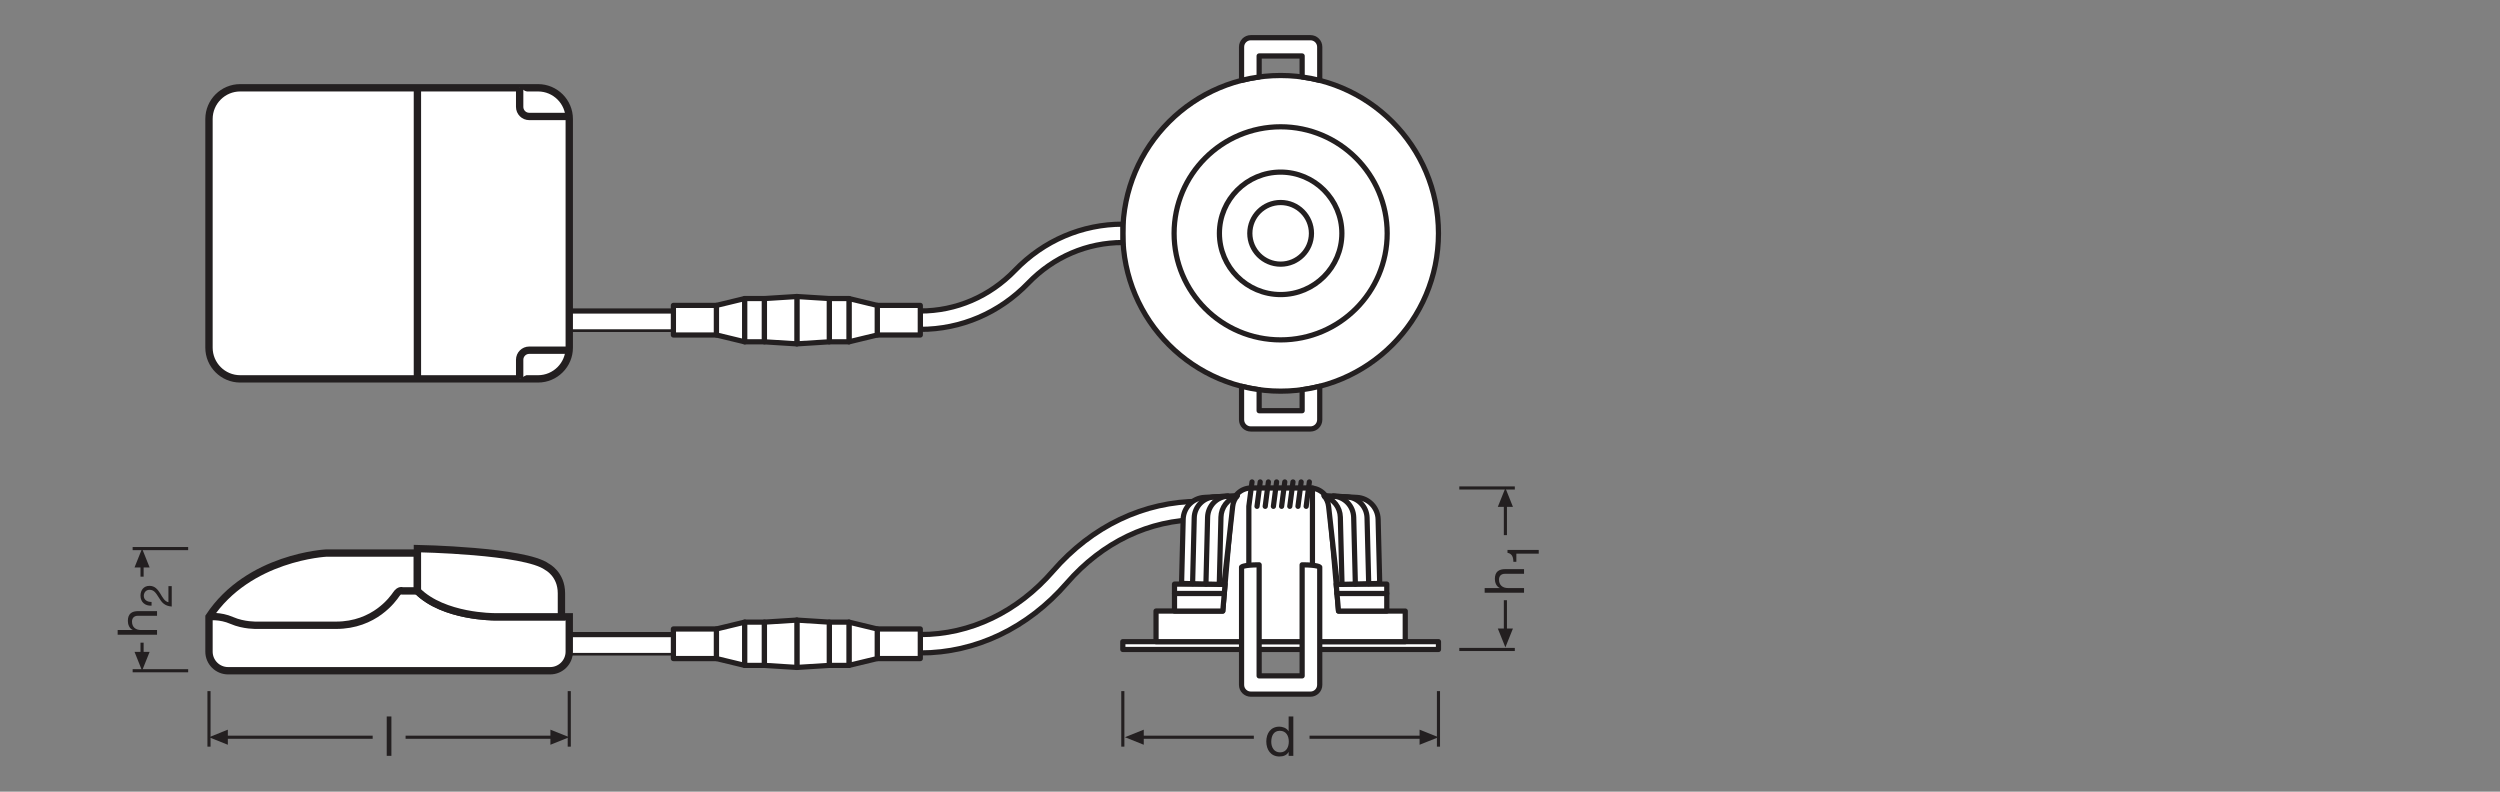<?xml version="1.0" encoding="UTF-8" standalone="no"?>
<!-- Created with Inkscape (http://www.inkscape.org/) -->

<svg
   version="1.1"
   id="svg6504"
   xml:space="preserve"
   width="453.543"
   height="143.623"
   viewBox="0 0 453.543 143.623"
   sodipodi:docname="PG_DAM_WORKFLOW-221788_SP_ADJ_P_8W_PS_DIM_IP20_ml_k_02.svg"
   inkscape:version="1.1 (c4e8f9e, 2021-05-24)"
   xmlns:inkscape="http://www.inkscape.org/namespaces/inkscape"
   xmlns:sodipodi="http://sodipodi.sourceforge.net/DTD/sodipodi-0.dtd"
   xmlns="http://www.w3.org/2000/svg"
   xmlns:svg="http://www.w3.org/2000/svg"><rect x="0" y="0" width="453.543" height="143.623" fill="#808080" stroke="none"/><defs
     id="defs6508"><clipPath
       clipPathUnits="userSpaceOnUse"
       id="clipPath6518"><path
         d="M 0,107.717 H 340.157 V 0 H 0 Z"
         id="path6516" /></clipPath><clipPath
       clipPathUnits="userSpaceOnUse"
       id="clipPath6914"><path
         d="M 0,107.717 H 340.157 V 0 H 0 Z"
         id="path6912" /></clipPath></defs><sodipodi:namedview
     id="namedview6506"
     pagecolor="#ffffff"
     bordercolor="#666666"
     borderopacity="1.0"
     inkscape:pageshadow="2"
     inkscape:pageopacity="0.0"
     inkscape:pagecheckerboard="0"
     showgrid="false"
     inkscape:zoom="3.1860288"
     inkscape:cx="226.77133"
     inkscape:cy="71.719376"
     inkscape:window-width="1658"
     inkscape:window-height="1035"
     inkscape:window-x="0"
     inkscape:window-y="23"
     inkscape:window-maximized="0"
     inkscape:current-layer="g6510" /><g
     id="g6510"
     inkscape:groupmode="layer"
     inkscape:label="PG_DAM_WORKFLOW-221788_SP_ADJ_P_8W_PS_DIM_IP20_ml_k_02"
     transform="matrix(1.333,0,0,-1.333,0,143.623)"><g
       id="g6512"><g
         id="g6514"
         clip-path="url(#clipPath6518)"><g
           id="g6520"
           transform="translate(125.25,18.881)"><path
             d="m 0,0 v 2.5 c 6.807,0 13.216,3.067 18.048,8.637 5.315,6.125 12.395,9.498 19.937,9.498 v -2.5 C 31.179,18.135 24.77,15.067 19.937,9.498 14.623,3.373 7.542,0 0,0"
             style="fill:#ffffff;fill-opacity:1;fill-rule:nonzero;stroke:none"
             id="path6522" /></g><g
           id="g6524"
           transform="translate(125.25,18.881)"><path
             d="m 0,0 v 2.5 c 6.807,0 13.216,3.067 18.048,8.637 5.315,6.125 12.395,9.498 19.937,9.498 v -2.5 C 31.179,18.135 24.77,15.067 19.937,9.498 14.623,3.373 7.542,0 0,0 Z"
             style="fill:none;stroke:#231f20;stroke-width:0.709;stroke-linecap:butt;stroke-linejoin:miter;stroke-miterlimit:10;stroke-dasharray:none;stroke-opacity:1"
             id="path6526" /></g><g
           id="g6528"
           transform="translate(178.486,75.988)"><path
             d="m 0,0 c 0,2.317 -1.878,4.194 -4.194,4.194 -2.317,0 -4.195,-1.877 -4.195,-4.194 0,-2.316 1.878,-4.194 4.195,-4.194 C -1.878,-4.194 0,-2.316 0,0"
             style="fill:#ffffff;fill-opacity:1;fill-rule:nonzero;stroke:none"
             id="path6530" /></g><g
           id="g6532"
           transform="translate(206.162,41.333)"><path
             d="M 0,0 H -7.557 M 0,-21.979 h -7.557"
             style="fill:none;stroke:#231f20;stroke-width:0.425;stroke-linecap:butt;stroke-linejoin:miter;stroke-miterlimit:3.864;stroke-dasharray:none;stroke-opacity:1"
             id="path6534" /></g><g
           id="g6536"
           transform="translate(204.879,39.179)"><path
             d="M 0,0 V -4.268"
             style="fill:none;stroke:#231f20;stroke-width:0.425;stroke-linecap:butt;stroke-linejoin:round;stroke-miterlimit:3.864;stroke-dasharray:none;stroke-opacity:1"
             id="path6538" /></g><g
           id="g6540"
           transform="translate(205.906,38.763)"><path
             d="M 0,0 -1.027,2.57 -2.057,0 Z"
             style="fill:#231f20;fill-opacity:1;fill-rule:nonzero;stroke:none"
             id="path6542" /></g><g
           id="g6544"
           transform="translate(204.879,26.063)"><path
             d="M 0,0 V -4.269"
             style="fill:none;stroke:#231f20;stroke-width:0.425;stroke-linecap:butt;stroke-linejoin:round;stroke-miterlimit:3.864;stroke-dasharray:none;stroke-opacity:1"
             id="path6546" /></g><g
           id="g6548"
           transform="translate(205.906,22.204)"><path
             d="M 0,0 -1.027,-2.566 -2.057,0 Z"
             style="fill:#231f20;fill-opacity:1;fill-rule:nonzero;stroke:none"
             id="path6550" /></g><path
           d="m 195.771,19.354 h -42.958 v 1.062 h 42.958 z"
           style="fill:#ffffff;fill-opacity:1;fill-rule:nonzero;stroke:#231f20;stroke-width:0.709;stroke-linecap:butt;stroke-linejoin:round;stroke-miterlimit:4;stroke-dasharray:none;stroke-opacity:1"
           id="path6552" /><g
           id="g6554"
           transform="translate(191.25,20.417)"><path
             d="m 0,0 v 4.167 h -9.083 l -1.236,14.328 c -0.118,1.37 -1.264,2.422 -2.64,2.422 h -7.999 c -1.375,0 -2.522,-1.052 -2.64,-2.422 L -24.833,4.167 h -9.084 V 0 Z"
             style="fill:#ffffff;fill-opacity:1;fill-rule:nonzero;stroke:none"
             id="path6556" /></g><g
           id="g6558"
           transform="translate(191.25,20.417)"><path
             d="m 0,0 v 4.167 h -9.083 l -1.236,14.328 c -0.118,1.37 -1.264,2.422 -2.64,2.422 h -7.999 c -1.375,0 -2.522,-1.052 -2.64,-2.422 L -24.833,4.167 h -9.084 V 0 Z"
             style="fill:none;stroke:#231f20;stroke-width:0.709;stroke-linecap:butt;stroke-linejoin:round;stroke-miterlimit:4;stroke-dasharray:none;stroke-opacity:1"
             id="path6560" /></g><g
           id="g6562"
           transform="translate(159.847,24.583)"><path
             d="M 0,0 V 3.667 H 6.886 L 6.57,0 Z"
             style="fill:#ffffff;fill-opacity:1;fill-rule:nonzero;stroke:none"
             id="path6564" /></g><g
           id="g6566"
           transform="translate(159.847,24.583)"><path
             d="M 0,0 V 3.667 H 6.886 L 6.57,0 Z"
             style="fill:none;stroke:#231f20;stroke-width:0.709;stroke-linecap:butt;stroke-linejoin:round;stroke-miterlimit:4;stroke-dasharray:none;stroke-opacity:1"
             id="path6568" /></g><g
           id="g6570"
           transform="translate(188.736,24.583)"><path
             d="M 0,0 V 3.667 H -6.886 L -6.569,0 Z"
             style="fill:#ffffff;fill-opacity:1;fill-rule:nonzero;stroke:none"
             id="path6572" /></g><g
           id="g6574"
           transform="translate(188.736,24.583)"><path
             d="M 0,0 V 3.667 H -6.886 L -6.569,0 Z"
             style="fill:none;stroke:#231f20;stroke-width:0.709;stroke-linecap:butt;stroke-linejoin:round;stroke-miterlimit:4;stroke-dasharray:none;stroke-opacity:1"
             id="path6576" /></g><g
           id="g6578"
           transform="translate(160.808,28.343)"><path
             d="m 0,0 0.217,8.727 c 0.04,1.595 1.299,2.892 2.893,2.978 l 4.492,0.244 C 7.253,11.554 7.02,11.051 6.957,10.492 L 5.773,-0.144 Z"
             style="fill:#ffffff;fill-opacity:1;fill-rule:nonzero;stroke:none"
             id="path6580" /></g><g
           id="g6582"
           transform="translate(160.808,28.343)"><path
             d="m 0,0 0.217,8.727 c 0.04,1.595 1.299,2.892 2.893,2.978 l 4.492,0.244 C 7.253,11.554 7.02,11.051 6.957,10.492 L 5.773,-0.144 Z"
             style="fill:none;stroke:#231f20;stroke-width:0.709;stroke-linecap:butt;stroke-linejoin:round;stroke-miterlimit:4;stroke-dasharray:none;stroke-opacity:1"
             id="path6584" /></g><g
           id="g6586"
           transform="translate(187.775,28.343)"><path
             d="m 0,0 -0.217,8.727 c -0.04,1.595 -1.299,2.892 -2.893,2.978 l -4.492,0.244 c 0.349,-0.395 0.582,-0.898 0.645,-1.457 l 1.184,-10.636 z"
             style="fill:#ffffff;fill-opacity:1;fill-rule:nonzero;stroke:none"
             id="path6588" /></g><g
           id="g6590"
           transform="translate(187.775,28.343)"><path
             d="m 0,0 -0.217,8.727 c -0.04,1.595 -1.299,2.892 -2.893,2.978 l -4.492,0.244 c 0.349,-0.395 0.582,-0.898 0.645,-1.457 l 1.184,-10.636 z"
             style="fill:none;stroke:#231f20;stroke-width:0.709;stroke-linecap:butt;stroke-linejoin:round;stroke-miterlimit:4;stroke-dasharray:none;stroke-opacity:1"
             id="path6592" /></g><g
           id="g6594"
           transform="translate(178.198,42.153)"><path
             d="M 0,0 -0.432,-3.318"
             style="fill:none;stroke:#231f20;stroke-width:0.709;stroke-linecap:round;stroke-linejoin:round;stroke-miterlimit:4;stroke-dasharray:none;stroke-opacity:1"
             id="path6596" /></g><g
           id="g6598"
           transform="translate(177.083,42.153)"><path
             d="M 0,0 -0.432,-3.318"
             style="fill:none;stroke:#231f20;stroke-width:0.709;stroke-linecap:round;stroke-linejoin:round;stroke-miterlimit:4;stroke-dasharray:none;stroke-opacity:1"
             id="path6600" /></g><g
           id="g6602"
           transform="translate(175.969,42.153)"><path
             d="M 0,0 -0.432,-3.318"
             style="fill:none;stroke:#231f20;stroke-width:0.709;stroke-linecap:round;stroke-linejoin:round;stroke-miterlimit:4;stroke-dasharray:none;stroke-opacity:1"
             id="path6604" /></g><g
           id="g6606"
           transform="translate(174.854,42.153)"><path
             d="M 0,0 -0.432,-3.318"
             style="fill:none;stroke:#231f20;stroke-width:0.709;stroke-linecap:round;stroke-linejoin:round;stroke-miterlimit:4;stroke-dasharray:none;stroke-opacity:1"
             id="path6608" /></g><g
           id="g6610"
           transform="translate(173.739,42.153)"><path
             d="M 0,0 -0.432,-3.318"
             style="fill:none;stroke:#231f20;stroke-width:0.709;stroke-linecap:round;stroke-linejoin:round;stroke-miterlimit:4;stroke-dasharray:none;stroke-opacity:1"
             id="path6612" /></g><g
           id="g6614"
           transform="translate(172.624,42.153)"><path
             d="M 0,0 -0.432,-3.318"
             style="fill:none;stroke:#231f20;stroke-width:0.709;stroke-linecap:round;stroke-linejoin:round;stroke-miterlimit:4;stroke-dasharray:none;stroke-opacity:1"
             id="path6616" /></g><g
           id="g6618"
           transform="translate(171.509,42.153)"><path
             d="M 0,0 -0.432,-3.318"
             style="fill:none;stroke:#231f20;stroke-width:0.709;stroke-linecap:round;stroke-linejoin:round;stroke-miterlimit:4;stroke-dasharray:none;stroke-opacity:1"
             id="path6620" /></g><g
           id="g6622"
           transform="translate(170.395,42.153)"><path
             d="M 0,0 -0.432,-3.318 V -11.34"
             style="fill:none;stroke:#231f20;stroke-width:0.709;stroke-linecap:round;stroke-linejoin:round;stroke-miterlimit:4;stroke-dasharray:none;stroke-opacity:1"
             id="path6624" /></g><g
           id="g6626"
           transform="translate(178.62,41.313)"><path
             d="M 0,0 V -10.501"
             style="fill:none;stroke:#231f20;stroke-width:0.709;stroke-linecap:round;stroke-linejoin:round;stroke-miterlimit:4;stroke-dasharray:none;stroke-opacity:1"
             id="path6628" /></g><g
           id="g6630"
           transform="translate(166.623,26.97)"><path
             d="M 0,0 H -6.775"
             style="fill:none;stroke:#231f20;stroke-width:0.709;stroke-linecap:round;stroke-linejoin:round;stroke-miterlimit:4;stroke-dasharray:none;stroke-opacity:1"
             id="path6632" /></g><g
           id="g6634"
           transform="translate(181.961,26.97)"><path
             d="M 0,0 H 6.775"
             style="fill:none;stroke:#231f20;stroke-width:0.709;stroke-linecap:round;stroke-linejoin:round;stroke-miterlimit:4;stroke-dasharray:none;stroke-opacity:1"
             id="path6636" /></g><g
           id="g6638"
           transform="translate(162.308,28.305)"><path
             d="m 0,0 0.223,8.97 c 0.038,1.526 1.244,2.767 2.769,2.849 l 1.82,0.097"
             style="fill:none;stroke:#231f20;stroke-width:0.709;stroke-linecap:round;stroke-linejoin:round;stroke-miterlimit:4;stroke-dasharray:none;stroke-opacity:1"
             id="path6640" /></g><g
           id="g6642"
           transform="translate(164.124,28.26)"><path
             d="m 0,0 0.226,9.081 c 0.039,1.546 1.244,2.797 2.769,2.881"
             style="fill:none;stroke:#231f20;stroke-width:0.709;stroke-linecap:round;stroke-linejoin:round;stroke-miterlimit:4;stroke-dasharray:none;stroke-opacity:1"
             id="path6644" /></g><g
           id="g6646"
           transform="translate(165.941,28.215)"><path
             d="m 0,0 0.228,9.152 c 0.033,1.335 0.925,2.457 2.14,2.802"
             style="fill:none;stroke:#231f20;stroke-width:0.709;stroke-linecap:round;stroke-linejoin:round;stroke-miterlimit:4;stroke-dasharray:none;stroke-opacity:1"
             id="path6648" /></g><g
           id="g6650"
           transform="translate(186.275,28.305)"><path
             d="m 0,0 -0.223,8.97 c -0.038,1.526 -1.244,2.767 -2.769,2.849 l -1.82,0.097"
             style="fill:none;stroke:#231f20;stroke-width:0.709;stroke-linecap:round;stroke-linejoin:round;stroke-miterlimit:4;stroke-dasharray:none;stroke-opacity:1"
             id="path6652" /></g><g
           id="g6654"
           transform="translate(184.459,28.26)"><path
             d="m 0,0 -0.226,9.081 c -0.039,1.546 -1.244,2.797 -2.769,2.881"
             style="fill:none;stroke:#231f20;stroke-width:0.709;stroke-linecap:round;stroke-linejoin:round;stroke-miterlimit:4;stroke-dasharray:none;stroke-opacity:1"
             id="path6656" /></g><g
           id="g6658"
           transform="translate(182.643,28.215)"><path
             d="m 0,0 -0.228,9.152 c -0.033,1.335 -0.925,2.457 -2.14,2.802"
             style="fill:none;stroke:#231f20;stroke-width:0.709;stroke-linecap:round;stroke-linejoin:round;stroke-miterlimit:4;stroke-dasharray:none;stroke-opacity:1"
             id="path6660" /></g><g
           id="g6662"
           transform="translate(178.354,13.274)"><path
             d="m 0,0 c 0.694,0 1.257,0.563 1.257,1.257 v 16.032 c 0,0 -0.224,0.309 -2.394,0.309 V 2.486 h -5.851 v 15.112 c -2.17,0 -2.394,-0.309 -2.394,-0.309 V 1.257 C -9.382,0.563 -8.819,0 -8.125,0 Z"
             style="fill:#ffffff;fill-opacity:1;fill-rule:nonzero;stroke:none"
             id="path6664" /></g><g
           id="g6666"
           transform="translate(178.354,13.274)"><path
             d="m 0,0 c 0.694,0 1.257,0.563 1.257,1.257 v 16.032 c 0,0 -0.224,0.309 -2.394,0.309 V 2.486 h -5.851 v 15.112 c -2.17,0 -2.394,-0.309 -2.394,-0.309 V 1.257 C -9.382,0.563 -8.819,0 -8.125,0 Z"
             style="fill:none;stroke:#231f20;stroke-width:0.709;stroke-linecap:butt;stroke-linejoin:round;stroke-miterlimit:4;stroke-dasharray:none;stroke-opacity:1"
             id="path6668" /></g><g
           id="g6670"
           transform="translate(174.292,71.794)"><path
             d="m 0,0 c -2.316,0 -4.195,1.878 -4.195,4.194 0,2.317 1.879,4.195 4.195,4.195 2.316,0 4.194,-1.878 4.194,-4.195 C 4.194,1.878 2.316,0 0,0 m 0,25.674 c -11.863,0 -21.479,-9.617 -21.479,-21.48 0,-11.862 9.616,-21.479 21.479,-21.479 11.863,0 21.479,9.617 21.479,21.479 0,11.863 -9.616,21.48 -21.479,21.48"
             style="fill:#ffffff;fill-opacity:1;fill-rule:nonzero;stroke:none"
             id="path6672" /></g><g
           id="g6674"
           transform="translate(174.292,71.794)"><path
             d="m 0,0 c -2.316,0 -4.195,1.878 -4.195,4.194 0,2.317 1.879,4.195 4.195,4.195 2.316,0 4.194,-1.878 4.194,-4.195 C 4.194,1.878 2.316,0 0,0 Z m 0,25.674 c -11.863,0 -21.479,-9.617 -21.479,-21.48 0,-11.862 9.616,-21.479 21.479,-21.479 11.863,0 21.479,9.617 21.479,21.479 0,11.863 -9.616,21.48 -21.479,21.48 z"
             style="fill:none;stroke:#231f20;stroke-width:0.709;stroke-linecap:butt;stroke-linejoin:round;stroke-miterlimit:4;stroke-dasharray:none;stroke-opacity:1"
             id="path6676" /></g><g
           id="g6678"
           transform="translate(188.792,75.988)"><path
             d="m 0,0 c 0,-8.008 -6.492,-14.5 -14.5,-14.5 -8.008,0 -14.5,6.492 -14.5,14.5 0,8.008 6.492,14.5 14.5,14.5 C -6.492,14.5 0,8.008 0,0 Z"
             style="fill:none;stroke:#231f20;stroke-width:0.709;stroke-linecap:butt;stroke-linejoin:round;stroke-miterlimit:4;stroke-dasharray:none;stroke-opacity:1"
             id="path6680" /></g><g
           id="g6682"
           transform="translate(182.625,75.988)"><path
             d="m 0,0 c 0,-4.602 -3.731,-8.333 -8.333,-8.333 -4.603,0 -8.334,3.731 -8.334,8.333 0,4.602 3.731,8.333 8.334,8.333 C -3.731,8.333 0,4.602 0,0 Z"
             style="fill:none;stroke:#231f20;stroke-width:0.709;stroke-linecap:butt;stroke-linejoin:round;stroke-miterlimit:4;stroke-dasharray:none;stroke-opacity:1"
             id="path6684" /></g><g
           id="g6686"
           transform="translate(179.611,101.356)"><path
             d="m 0,0 v -4.553 c -0.782,0.199 -1.581,0.356 -2.394,0.466 v 2.858 h -5.851 v -2.858 c -0.813,-0.11 -1.612,-0.267 -2.394,-0.466 V 0 c 0,0.694 0.563,1.257 1.257,1.257 h 8.125 C -0.563,1.257 0,0.694 0,0"
             style="fill:#ffffff;fill-opacity:1;fill-rule:nonzero;stroke:none"
             id="path6688" /></g><g
           id="g6690"
           transform="translate(179.611,101.356)"><path
             d="m 0,0 v -4.553 c -0.782,0.199 -1.581,0.356 -2.394,0.466 v 2.858 h -5.851 v -2.858 c -0.813,-0.11 -1.612,-0.267 -2.394,-0.466 V 0 c 0,0.694 0.563,1.257 1.257,1.257 h 8.125 C -0.563,1.257 0,0.694 0,0 Z"
             style="fill:none;stroke:#231f20;stroke-width:0.709;stroke-linecap:butt;stroke-linejoin:round;stroke-miterlimit:4;stroke-dasharray:none;stroke-opacity:1"
             id="path6692" /></g><g
           id="g6694"
           transform="translate(179.611,50.62)"><path
             d="M 0,0 V 4.553 C -0.782,4.354 -1.581,4.197 -2.394,4.086 V 1.229 h -5.851 v 2.857 c -0.813,0.111 -1.612,0.268 -2.394,0.467 V 0 c 0,-0.694 0.563,-1.257 1.257,-1.257 h 8.125 C -0.563,-1.257 0,-0.694 0,0"
             style="fill:#ffffff;fill-opacity:1;fill-rule:nonzero;stroke:none"
             id="path6696" /></g><g
           id="g6698"
           transform="translate(179.611,50.62)"><path
             d="M 0,0 V 4.553 C -0.782,4.354 -1.581,4.197 -2.394,4.086 V 1.229 h -5.851 v 2.857 c -0.813,0.111 -1.612,0.268 -2.394,0.467 V 0 c 0,-0.694 0.563,-1.257 1.257,-1.257 h 8.125 C -0.563,-1.257 0,-0.694 0,0 Z"
             style="fill:none;stroke:#231f20;stroke-width:0.709;stroke-linecap:butt;stroke-linejoin:round;stroke-miterlimit:4;stroke-dasharray:none;stroke-opacity:1"
             id="path6700" /></g><g
           id="g6702"
           transform="translate(125.25,62.918)"><path
             d="m 0,0 v 2.5 c 4.864,0 9.439,1.963 12.882,5.529 3.919,4.057 9.133,6.291 14.68,6.291 v -2.5 C 22.699,11.82 18.124,9.857 14.68,6.292 10.762,2.234 5.548,0 0,0"
             style="fill:#ffffff;fill-opacity:1;fill-rule:nonzero;stroke:none"
             id="path6704" /></g><g
           id="g6706"
           transform="translate(125.25,62.918)"><path
             d="m 0,0 v 2.5 c 4.864,0 9.439,1.963 12.882,5.529 3.919,4.057 9.133,6.291 14.68,6.291 v -2.5 C 22.699,11.82 18.124,9.857 14.68,6.292 10.762,2.234 5.548,0 0,0 Z"
             style="fill:none;stroke:#231f20;stroke-width:0.709;stroke-linecap:butt;stroke-linejoin:miter;stroke-miterlimit:10;stroke-dasharray:none;stroke-opacity:1"
             id="path6708" /></g><path
           d="m 119.389,62.154 h 5.861 v 4.028 h -5.861 z"
           style="fill:#ffffff;fill-opacity:1;fill-rule:nonzero;stroke:#231f20;stroke-width:0.709;stroke-linecap:butt;stroke-linejoin:round;stroke-miterlimit:4;stroke-dasharray:none;stroke-opacity:1"
           id="path6710" /><g
           id="g6712"
           transform="translate(115.542,61.224)"><path
             d="M 0,0 3.847,0.93 V 4.958 L 0,5.889 Z"
             style="fill:#ffffff;fill-opacity:1;fill-rule:nonzero;stroke:none"
             id="path6714" /></g><g
           id="g6716"
           transform="translate(115.542,61.224)"><path
             d="M 0,0 3.847,0.93 V 4.958 L 0,5.889 Z"
             style="fill:none;stroke:#231f20;stroke-width:0.709;stroke-linecap:butt;stroke-linejoin:round;stroke-miterlimit:4;stroke-dasharray:none;stroke-opacity:1"
             id="path6718" /></g><path
           d="m 112.861,61.224 h 2.681 v 5.889 h -2.681 z"
           style="fill:#ffffff;fill-opacity:1;fill-rule:nonzero;stroke:#231f20;stroke-width:0.709;stroke-linecap:butt;stroke-linejoin:round;stroke-miterlimit:4;stroke-dasharray:none;stroke-opacity:1"
           id="path6720" /><g
           id="g6722"
           transform="translate(108.445,60.946)"><path
             d="M 0,0 4.417,0.278 V 6.167 L 0,6.444 Z"
             style="fill:#ffffff;fill-opacity:1;fill-rule:nonzero;stroke:none"
             id="path6724" /></g><g
           id="g6726"
           transform="translate(108.445,60.946)"><path
             d="M 0,0 4.417,0.278 V 6.167 L 0,6.444 Z"
             style="fill:none;stroke:#231f20;stroke-width:0.709;stroke-linecap:butt;stroke-linejoin:round;stroke-miterlimit:4;stroke-dasharray:none;stroke-opacity:1"
             id="path6728" /></g><path
           d="M 97.51,66.182 H 91.649 V 62.154 H 97.51 Z"
           style="fill:#ffffff;fill-opacity:1;fill-rule:nonzero;stroke:#231f20;stroke-width:0.709;stroke-linecap:butt;stroke-linejoin:round;stroke-miterlimit:4;stroke-dasharray:none;stroke-opacity:1"
           id="path6730" /><g
           id="g6732"
           transform="translate(101.357,67.113)"><path
             d="M 0,0 -3.847,-0.931 V -4.958 L 0,-5.889 Z"
             style="fill:#ffffff;fill-opacity:1;fill-rule:nonzero;stroke:none"
             id="path6734" /></g><g
           id="g6736"
           transform="translate(101.357,67.113)"><path
             d="M 0,0 -3.847,-0.931 V -4.958 L 0,-5.889 Z"
             style="fill:none;stroke:#231f20;stroke-width:0.709;stroke-linecap:butt;stroke-linejoin:round;stroke-miterlimit:4;stroke-dasharray:none;stroke-opacity:1"
             id="path6738" /></g><path
           d="m 104.037,67.113 h -2.68 v -5.889 h 2.68 z"
           style="fill:#ffffff;fill-opacity:1;fill-rule:nonzero;stroke:#231f20;stroke-width:0.709;stroke-linecap:butt;stroke-linejoin:round;stroke-miterlimit:4;stroke-dasharray:none;stroke-opacity:1"
           id="path6740" /><g
           id="g6742"
           transform="translate(108.454,67.39)"><path
             d="M 0,0 -4.417,-0.278 V -6.167 L 0,-6.444 Z"
             style="fill:#ffffff;fill-opacity:1;fill-rule:nonzero;stroke:none"
             id="path6744" /></g><g
           id="g6746"
           transform="translate(108.454,67.39)"><path
             d="M 0,0 -4.417,-0.278 V -6.167 L 0,-6.444 Z"
             style="fill:none;stroke:#231f20;stroke-width:0.709;stroke-linecap:butt;stroke-linejoin:round;stroke-miterlimit:4;stroke-dasharray:none;stroke-opacity:1"
             id="path6748" /></g><g
           id="g6750"
           transform="translate(77.475,65.418)"><path
             d="M 0,0 H 14.173 V -2.5 C 14.173,-2.5 0,-2.5 0,-2.501"
             style="fill:#ffffff;fill-opacity:1;fill-rule:nonzero;stroke:#231f20;stroke-width:0.709;stroke-linecap:butt;stroke-linejoin:round;stroke-miterlimit:4;stroke-dasharray:none;stroke-opacity:1"
             id="path6752" /></g><g
           id="g6754"
           transform="translate(73.223,56.18)"><path
             d="m 0,0 h -40.528 c -2.348,0 -4.252,1.904 -4.252,4.252 v 31.113 c 0,2.348 1.904,4.252 4.252,4.252 H 0 c 2.348,0 4.252,-1.904 4.252,-4.252 V 4.252 C 4.252,1.904 2.348,0 0,0"
             style="fill:#ffffff;fill-opacity:1;fill-rule:nonzero;stroke:none"
             id="path6756" /></g><g
           id="g6758"
           transform="translate(73.223,56.18)"><path
             d="m 0,0 h -40.528 c -2.348,0 -4.252,1.904 -4.252,4.252 v 31.113 c 0,2.348 1.904,4.252 4.252,4.252 H 0 c 2.348,0 4.252,-1.904 4.252,-4.252 V 4.252 C 4.252,1.904 2.348,0 0,0 Z"
             style="fill:none;stroke:#231f20;stroke-width:1;stroke-linecap:butt;stroke-linejoin:miter;stroke-miterlimit:10;stroke-dasharray:none;stroke-opacity:1"
             id="path6760" /></g><g
           id="g6762"
           transform="translate(56.808,95.797)"><path
             d="M 0,0 V -39.617"
             style="fill:#ffffff;fill-opacity:1;fill-rule:nonzero;stroke:#231f20;stroke-width:1;stroke-linecap:butt;stroke-linejoin:miter;stroke-miterlimit:10;stroke-dasharray:none;stroke-opacity:1"
             id="path6764" /></g><g
           id="g6766"
           transform="translate(77.475,91.894)"><path
             d="M 0,0 H -5.45 C -6.168,0 -6.751,0.582 -6.751,1.301 V 3.903"
             style="fill:#ffffff;fill-opacity:1;fill-rule:nonzero;stroke:#231f20;stroke-width:1;stroke-linecap:butt;stroke-linejoin:miter;stroke-miterlimit:10;stroke-dasharray:none;stroke-opacity:1"
             id="path6768" /></g><g
           id="g6770"
           transform="translate(77.475,60.083)"><path
             d="M 0,0 H -5.45 C -6.168,0 -6.751,-0.583 -6.751,-1.301 V -3.903"
             style="fill:#ffffff;fill-opacity:1;fill-rule:nonzero;stroke:#231f20;stroke-width:1;stroke-linecap:butt;stroke-linejoin:miter;stroke-miterlimit:10;stroke-dasharray:none;stroke-opacity:1"
             id="path6772" /></g><path
           d="m 119.389,18.116 h 5.861 v 4.028 h -5.861 z"
           style="fill:#ffffff;fill-opacity:1;fill-rule:nonzero;stroke:#231f20;stroke-width:0.709;stroke-linecap:butt;stroke-linejoin:round;stroke-miterlimit:4;stroke-dasharray:none;stroke-opacity:1"
           id="path6774" /><g
           id="g6776"
           transform="translate(115.542,17.186)"><path
             d="M 0,0 3.847,0.93 V 4.958 L 0,5.889 Z"
             style="fill:#ffffff;fill-opacity:1;fill-rule:nonzero;stroke:none"
             id="path6778" /></g><g
           id="g6780"
           transform="translate(115.542,17.186)"><path
             d="M 0,0 3.847,0.93 V 4.958 L 0,5.889 Z"
             style="fill:none;stroke:#231f20;stroke-width:0.709;stroke-linecap:butt;stroke-linejoin:round;stroke-miterlimit:4;stroke-dasharray:none;stroke-opacity:1"
             id="path6782" /></g><path
           d="m 112.861,17.186 h 2.681 v 5.889 h -2.681 z"
           style="fill:#ffffff;fill-opacity:1;fill-rule:nonzero;stroke:#231f20;stroke-width:0.709;stroke-linecap:butt;stroke-linejoin:round;stroke-miterlimit:4;stroke-dasharray:none;stroke-opacity:1"
           id="path6784" /><g
           id="g6786"
           transform="translate(108.445,16.908)"><path
             d="M 0,0 4.417,0.278 V 6.167 L 0,6.444 Z"
             style="fill:#ffffff;fill-opacity:1;fill-rule:nonzero;stroke:none"
             id="path6788" /></g><g
           id="g6790"
           transform="translate(108.445,16.908)"><path
             d="M 0,0 4.417,0.278 V 6.167 L 0,6.444 Z"
             style="fill:none;stroke:#231f20;stroke-width:0.709;stroke-linecap:butt;stroke-linejoin:round;stroke-miterlimit:4;stroke-dasharray:none;stroke-opacity:1"
             id="path6792" /></g><path
           d="M 97.51,22.144 H 91.649 V 18.116 H 97.51 Z"
           style="fill:#ffffff;fill-opacity:1;fill-rule:nonzero;stroke:#231f20;stroke-width:0.709;stroke-linecap:butt;stroke-linejoin:round;stroke-miterlimit:4;stroke-dasharray:none;stroke-opacity:1"
           id="path6794" /><g
           id="g6796"
           transform="translate(101.357,23.075)"><path
             d="M 0,0 -3.847,-0.93 V -4.958 L 0,-5.889 Z"
             style="fill:#ffffff;fill-opacity:1;fill-rule:nonzero;stroke:none"
             id="path6798" /></g><g
           id="g6800"
           transform="translate(101.357,23.075)"><path
             d="M 0,0 -3.847,-0.93 V -4.958 L 0,-5.889 Z"
             style="fill:none;stroke:#231f20;stroke-width:0.709;stroke-linecap:butt;stroke-linejoin:round;stroke-miterlimit:4;stroke-dasharray:none;stroke-opacity:1"
             id="path6802" /></g><path
           d="m 104.037,23.075 h -2.68 v -5.889 h 2.68 z"
           style="fill:#ffffff;fill-opacity:1;fill-rule:nonzero;stroke:#231f20;stroke-width:0.709;stroke-linecap:butt;stroke-linejoin:round;stroke-miterlimit:4;stroke-dasharray:none;stroke-opacity:1"
           id="path6804" /><g
           id="g6806"
           transform="translate(108.454,23.353)"><path
             d="M 0,0 -4.417,-0.278 V -6.167 L 0,-6.444 Z"
             style="fill:#ffffff;fill-opacity:1;fill-rule:nonzero;stroke:none"
             id="path6808" /></g><g
           id="g6810"
           transform="translate(108.454,23.353)"><path
             d="M 0,0 -4.417,-0.278 V -6.167 L 0,-6.444 Z"
             style="fill:none;stroke:#231f20;stroke-width:0.709;stroke-linecap:butt;stroke-linejoin:round;stroke-miterlimit:4;stroke-dasharray:none;stroke-opacity:1"
             id="path6812" /></g><g
           id="g6814"
           transform="translate(77.475,21.38)"><path
             d="M 0,0 H 14.173 V -2.5 C 14.173,-2.5 0,-2.5 0,-2.501"
             style="fill:#ffffff;fill-opacity:1;fill-rule:nonzero;stroke:#231f20;stroke-width:0.709;stroke-linecap:butt;stroke-linejoin:round;stroke-miterlimit:4;stroke-dasharray:none;stroke-opacity:1"
             id="path6816" /></g><g
           id="g6818"
           transform="translate(28.443,23.802)"><path
             d="M 0,0 V -4.741 C 0,-6.178 1.165,-7.343 2.602,-7.343 H 46.43 c 1.437,0 2.602,1.165 2.602,2.602 V 0 H 38.847 c 0,0 -6.914,-0.044 -10.482,3.523 V 8.675 H 15.989 C 15.989,8.675 5.374,8.172 0,0"
             style="fill:#ffffff;fill-opacity:1;fill-rule:nonzero;stroke:none"
             id="path6820" /></g><g
           id="g6822"
           transform="translate(28.443,23.802)"><path
             d="M 0,0 V -4.741 C 0,-6.178 1.165,-7.343 2.602,-7.343 H 46.43 c 1.437,0 2.602,1.165 2.602,2.602 V 0 H 38.847 c 0,0 -6.914,-0.044 -10.482,3.523 V 8.675 H 15.989 C 15.989,8.675 5.374,8.172 0,0 Z"
             style="fill:none;stroke:#231f20;stroke-width:1;stroke-linecap:butt;stroke-linejoin:miter;stroke-miterlimit:10;stroke-dasharray:none;stroke-opacity:1"
             id="path6824" /></g><g
           id="g6826"
           transform="translate(56.808,27.325)"><path
             d="m 0,0 h -2.043 c 0,0 -0.385,0.207 -0.829,-0.444 -0.444,-0.652 -2.961,-4.234 -8.202,-4.234 h -10.777 c 0,0 -1.777,-0.059 -3.405,0.651 -1.629,0.711 -3.109,0.504 -3.109,0.504"
             style="fill:#ffffff;fill-opacity:1;fill-rule:nonzero;stroke:#231f20;stroke-width:1;stroke-linecap:butt;stroke-linejoin:miter;stroke-miterlimit:10;stroke-dasharray:none;stroke-opacity:1"
             id="path6828" /></g><g
           id="g6830"
           transform="translate(76.409,23.802)"><path
             d="M 0,0 V 3.198 C 0,5.818 -1.954,6.795 -1.954,6.795 -4.93,9.016 -19.601,9.282 -19.601,9.282 V 3.523 C -16.033,-0.044 -9.12,0 -9.12,0 Z"
             style="fill:#ffffff;fill-opacity:1;fill-rule:nonzero;stroke:none"
             id="path6832" /></g><g
           id="g6834"
           transform="translate(76.409,23.802)"><path
             d="M 0,0 V 3.198 C 0,5.818 -1.954,6.795 -1.954,6.795 -4.93,9.016 -19.601,9.282 -19.601,9.282 V 3.523 C -16.033,-0.044 -9.12,0 -9.12,0 Z"
             style="fill:none;stroke:#231f20;stroke-width:1;stroke-linecap:butt;stroke-linejoin:miter;stroke-miterlimit:10;stroke-dasharray:none;stroke-opacity:1"
             id="path6836" /></g><g
           id="g6838"
           transform="translate(18.052,16.459)"><path
             d="M 0,0 H 7.557"
             style="fill:none;stroke:#231f20;stroke-width:0.425;stroke-linecap:butt;stroke-linejoin:miter;stroke-miterlimit:3.864;stroke-dasharray:none;stroke-opacity:1"
             id="path6840" /></g><g
           id="g6842"
           transform="translate(19.335,18.613)"><path
             d="M 0,0 V 1.665"
             style="fill:none;stroke:#231f20;stroke-width:0.425;stroke-linecap:butt;stroke-linejoin:round;stroke-miterlimit:3.864;stroke-dasharray:none;stroke-opacity:1"
             id="path6844" /></g><g
           id="g6846"
           transform="translate(18.308,19.029)"><path
             d="M 0,0 1.027,-2.57 2.057,0 Z"
             style="fill:#231f20;fill-opacity:1;fill-rule:nonzero;stroke:none"
             id="path6848" /></g><g
           id="g6850"
           transform="translate(25.608,33.084)"><path
             d="M 0,0 H -7.557"
             style="fill:none;stroke:#231f20;stroke-width:0.425;stroke-linecap:butt;stroke-linejoin:miter;stroke-miterlimit:3.864;stroke-dasharray:none;stroke-opacity:1"
             id="path6852" /></g><g
           id="g6854"
           transform="translate(19.335,30.93)"><path
             d="M 0,0 V -1.665"
             style="fill:none;stroke:#231f20;stroke-width:0.425;stroke-linecap:butt;stroke-linejoin:round;stroke-miterlimit:3.864;stroke-dasharray:none;stroke-opacity:1"
             id="path6856" /></g><g
           id="g6858"
           transform="translate(18.308,30.514)"><path
             d="M 0,0 1.027,2.57 2.057,0 Z"
             style="fill:#231f20;fill-opacity:1;fill-rule:nonzero;stroke:none"
             id="path6860" /></g><g
           id="g6862"
           transform="translate(28.443,6.128)"><path
             d="M 0,0 V 7.557"
             style="fill:none;stroke:#231f20;stroke-width:0.425;stroke-linecap:butt;stroke-linejoin:miter;stroke-miterlimit:3.864;stroke-dasharray:none;stroke-opacity:1"
             id="path6864" /></g><g
           id="g6866"
           transform="translate(50.72,7.411)"><path
             d="M 0,0 H -20.121"
             style="fill:none;stroke:#231f20;stroke-width:0.425;stroke-linecap:butt;stroke-linejoin:round;stroke-miterlimit:3.864;stroke-dasharray:none;stroke-opacity:1"
             id="path6868" /></g><g
           id="g6870"
           transform="translate(31.009,6.384)"><path
             d="M 0,0 -2.566,1.027 0,2.057 Z"
             style="fill:#231f20;fill-opacity:1;fill-rule:nonzero;stroke:none"
             id="path6872" /></g><g
           id="g6874"
           transform="translate(77.475,13.685)"><path
             d="M 0,0 V -7.557"
             style="fill:none;stroke:#231f20;stroke-width:0.425;stroke-linecap:butt;stroke-linejoin:miter;stroke-miterlimit:3.864;stroke-dasharray:none;stroke-opacity:1"
             id="path6876" /></g><g
           id="g6878"
           transform="translate(55.198,7.411)"><path
             d="M 0,0 H 20.121"
             style="fill:none;stroke:#231f20;stroke-width:0.425;stroke-linecap:butt;stroke-linejoin:round;stroke-miterlimit:3.864;stroke-dasharray:none;stroke-opacity:1"
             id="path6880" /></g><g
           id="g6882"
           transform="translate(74.909,6.384)"><path
             d="M 0,0 2.566,1.027 0,2.057 Z"
             style="fill:#231f20;fill-opacity:1;fill-rule:nonzero;stroke:none"
             id="path6884" /></g><g
           id="g6886"
           transform="translate(195.771,6.128)"><path
             d="M 0,0 V 7.557 M -42.958,0 v 7.557"
             style="fill:none;stroke:#231f20;stroke-width:0.425;stroke-linecap:butt;stroke-linejoin:miter;stroke-miterlimit:3.864;stroke-dasharray:none;stroke-opacity:1"
             id="path6888" /></g><g
           id="g6890"
           transform="translate(193.617,7.411)"><path
             d="M 0,0 H -15.392"
             style="fill:none;stroke:#231f20;stroke-width:0.425;stroke-linecap:butt;stroke-linejoin:round;stroke-miterlimit:3.864;stroke-dasharray:none;stroke-opacity:1"
             id="path6892" /></g><g
           id="g6894"
           transform="translate(193.2,6.384)"><path
             d="M 0,0 2.57,1.027 0,2.057 Z"
             style="fill:#231f20;fill-opacity:1;fill-rule:nonzero;stroke:none"
             id="path6896" /></g><g
           id="g6898"
           transform="translate(170.645,7.411)"><path
             d="M 0,0 H -15.393"
             style="fill:none;stroke:#231f20;stroke-width:0.425;stroke-linecap:butt;stroke-linejoin:round;stroke-miterlimit:3.864;stroke-dasharray:none;stroke-opacity:1"
             id="path6900" /></g><g
           id="g6902"
           transform="translate(155.662,6.384)"><path
             d="M 0,0 -2.566,1.027 0,2.057 Z"
             style="fill:#231f20;fill-opacity:1;fill-rule:nonzero;stroke:none"
             id="path6904" /></g></g></g><path
       d="m 52.631,4.876 h 0.638 v 5.36 h -0.638 z"
       style="fill:#231f20;fill-opacity:1;fill-rule:nonzero;stroke:none"
       id="path6906" /><g
       id="g6908"><g
         id="g6910"
         clip-path="url(#clipPath6914)"><g
           id="g6916"
           transform="translate(174.216,5.349)"><path
             d="m 0,0 c 0.863,0 1.186,0.743 1.186,1.464 0,0.759 -0.345,1.472 -1.224,1.472 -0.871,0 -1.163,-0.744 -1.163,-1.501 C -1.201,0.706 -0.826,0 0,0 M 1.802,-0.473 H 1.163 V 0.053 H 1.148 c -0.21,-0.428 -0.698,-0.615 -1.239,-0.615 -1.193,0 -1.786,0.945 -1.786,2.041 0,1.096 0.585,2.02 1.772,2.02 0.39,0 0.975,-0.15 1.253,-0.608 h 0.015 v 1.997 h 0.639 z"
             style="fill:#231f20;fill-opacity:1;fill-rule:nonzero;stroke:none"
             id="path6918" /></g><g
           id="g6920"
           transform="translate(202.057,27.074)"><path
             d="M 0,0 V 0.638 H 2.05 V 0.653 C 1.576,0.855 1.389,1.419 1.389,1.877 c 0,1.02 0.586,1.336 1.419,1.336 H 5.36 V 2.575 H 2.732 c -0.48,0 -0.78,-0.301 -0.78,-0.788 0,-0.773 0.518,-1.149 1.216,-1.149 H 5.36 L 5.36,0 Z"
             style="fill:#231f20;fill-opacity:1;fill-rule:nonzero;stroke:none"
             id="path6922" /></g><g
           id="g6924"
           transform="translate(209.417,32.898)"><path
             d="m 0,0 v -0.51 h -3.046 v -1.103 h -0.408 c 0,0.582 -0.15,1.109 -0.798,1.223 V 0 Z"
             style="fill:#231f20;fill-opacity:1;fill-rule:nonzero;stroke:none"
             id="path6926" /></g><g
           id="g6928"
           transform="translate(16.012,21.361)"><path
             d="M 0,0 V 0.638 H 2.05 V 0.653 C 1.576,0.855 1.389,1.419 1.389,1.877 c 0,1.02 0.586,1.336 1.419,1.336 H 5.36 V 2.575 H 2.732 c -0.48,0 -0.78,-0.301 -0.78,-0.788 0,-0.773 0.518,-1.149 1.216,-1.149 H 5.36 L 5.36,0 Z"
             style="fill:#231f20;fill-opacity:1;fill-rule:nonzero;stroke:none"
             id="path6930" /></g><g
           id="g6932"
           transform="translate(20.627,25.314)"><path
             d="m 0,0 c -0.864,-0.048 -1.506,0.468 -1.506,1.367 0,0.738 0.432,1.331 1.224,1.331 0.75,0 1.121,-0.503 1.457,-1.031 C 1.493,1.14 1.774,0.57 2.296,0.474 v 2.182 h 0.45 V -0.12 C 1.745,-0.042 1.367,0.474 1.007,1.073 0.558,1.793 0.306,2.159 -0.288,2.159 -0.75,2.159 -1.056,1.787 -1.056,1.338 -1.056,0.744 -0.51,0.492 0,0.51 Z"
             style="fill:#231f20;fill-opacity:1;fill-rule:nonzero;stroke:none"
             id="path6934" /></g></g></g></g></svg>
